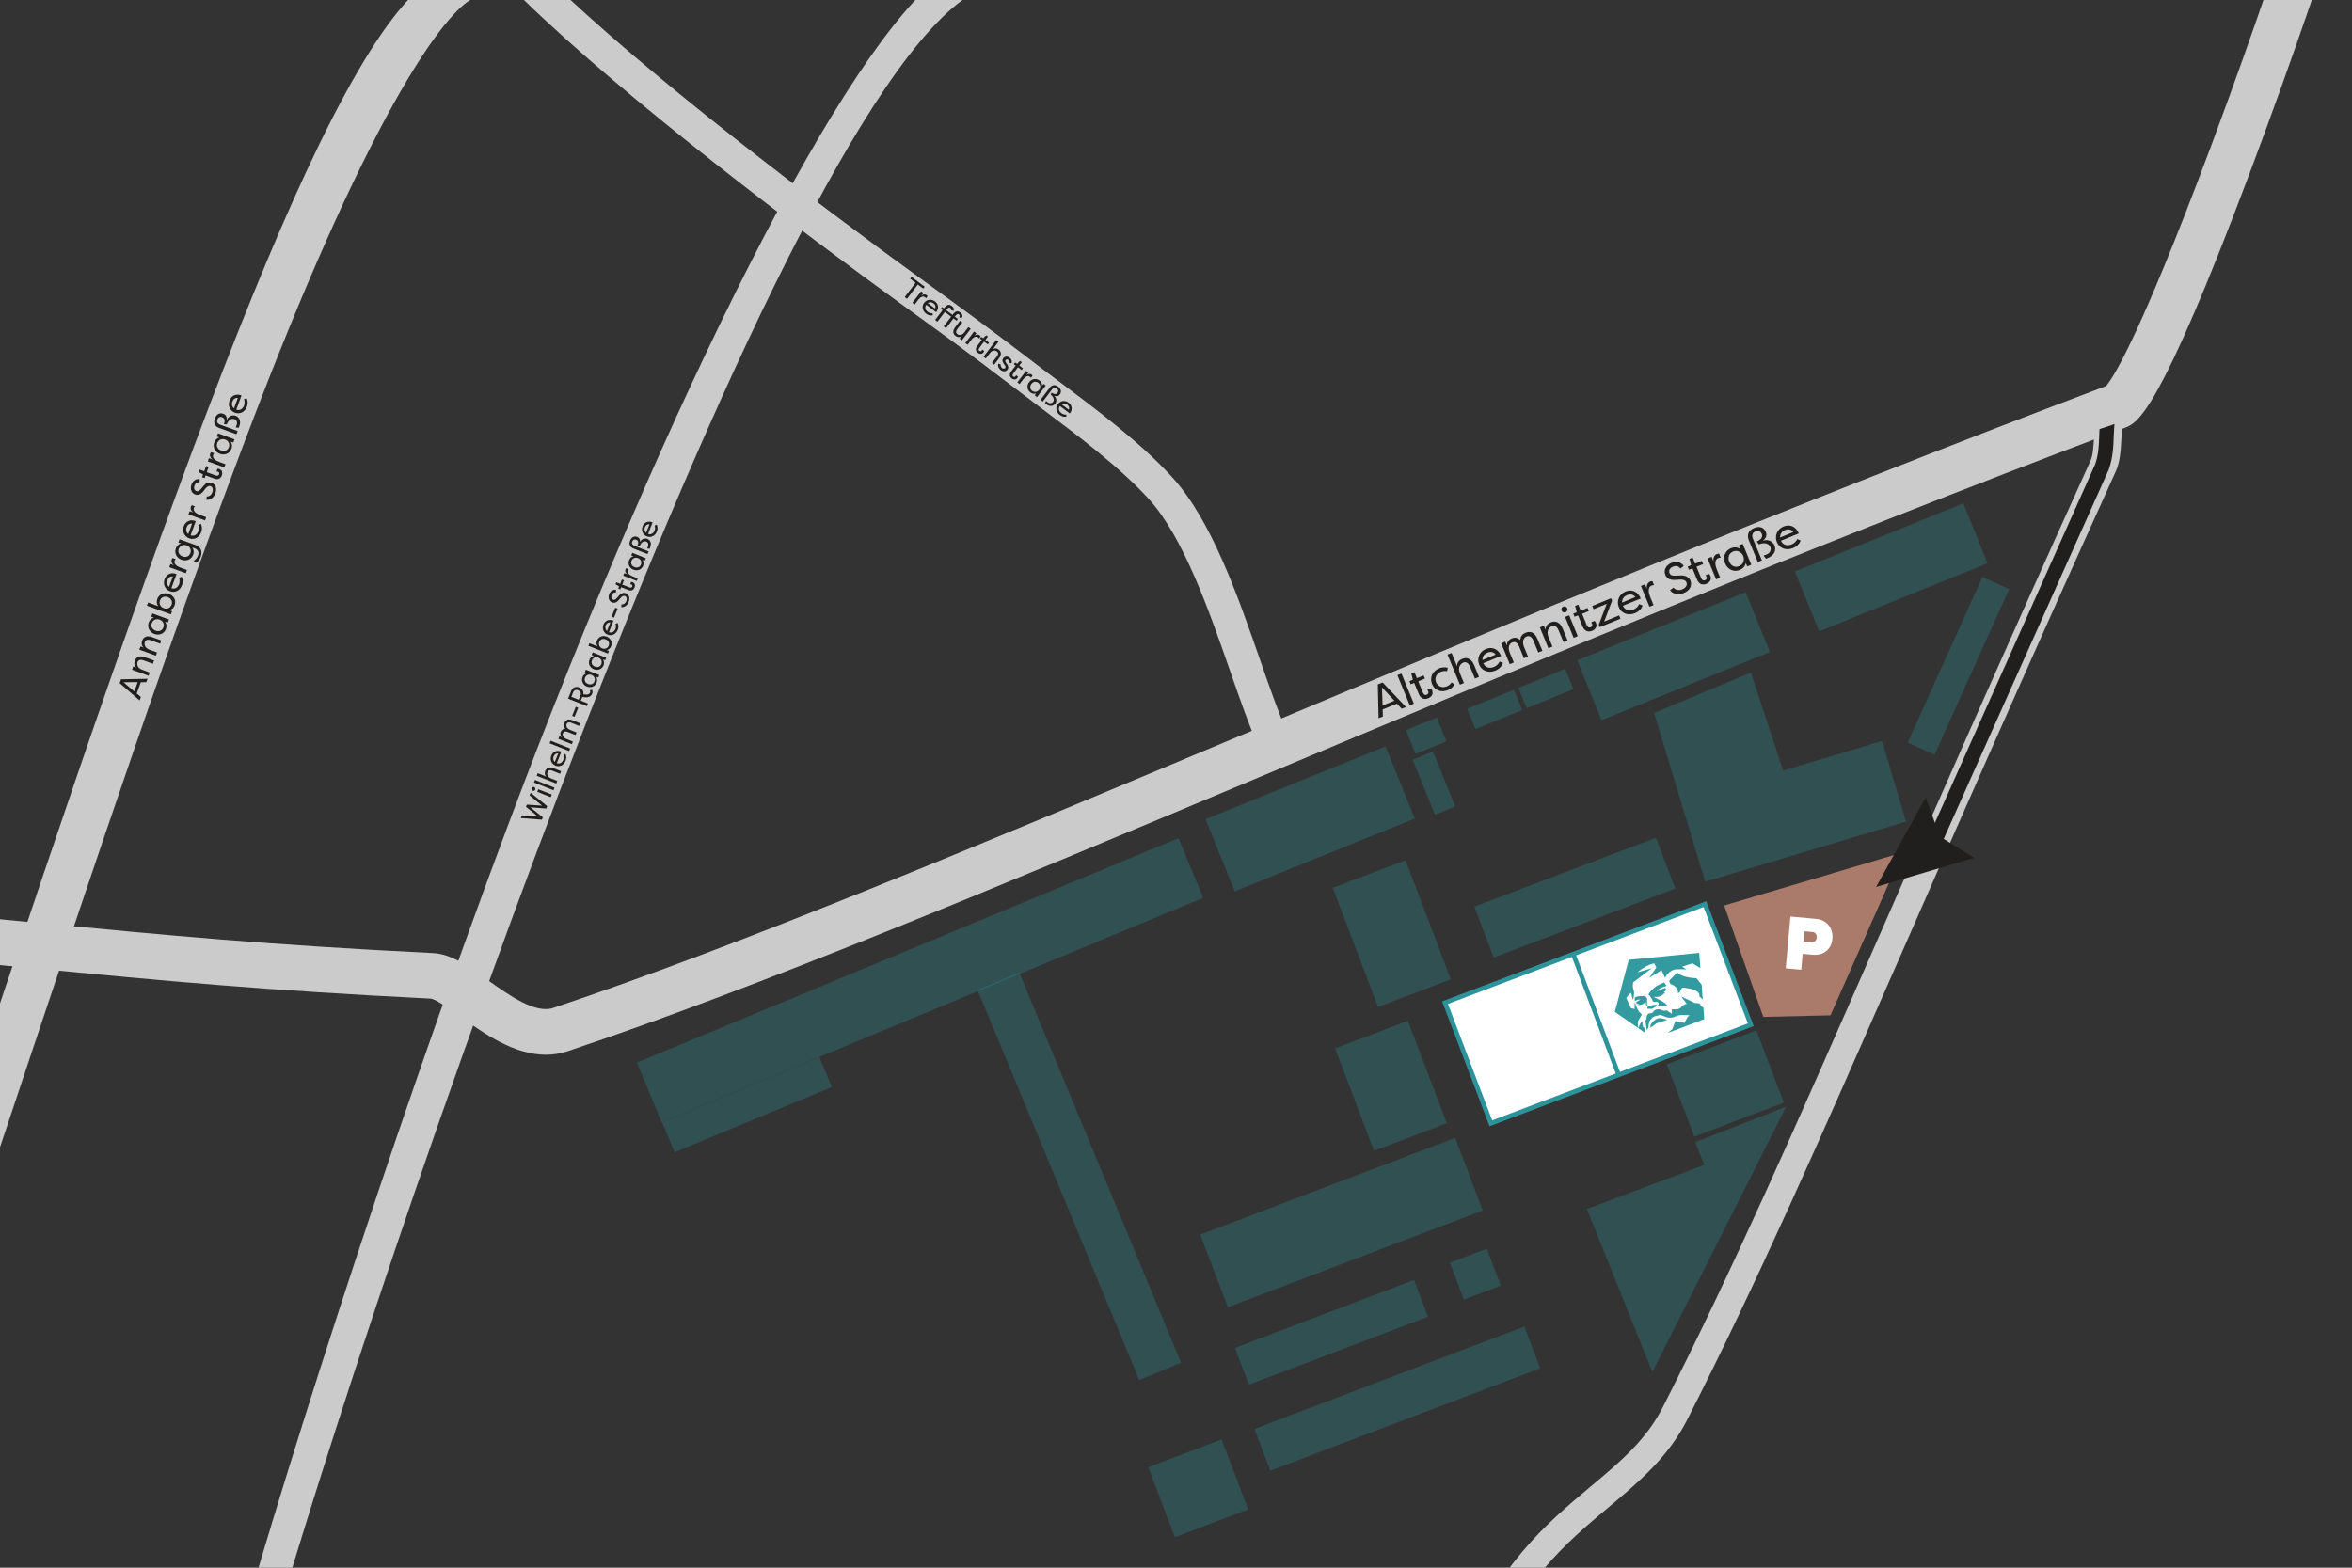 <?xml version="1.0" encoding="utf-8"?>
<svg xmlns="http://www.w3.org/2000/svg" xmlns:xlink="http://www.w3.org/1999/xlink" version="1.1" id="Ebene_1" x="0px" y="0px" viewBox="0 0 3000 2000" style="enable-background:new 0 0 3000 2000;" xml:space="preserve" width="65535" height="43690">
<rect x="0" y="0" width="3000" height="2000" fill="#333333" stroke="none"/>
<style type="text/css">
	.st0{clip-path:url(#SVGID_00000055684599757477188570000006255487352571106494_);fill:#CCCBCB;}
	.st1{clip-path:url(#SVGID_00000055684599757477188570000006255487352571106494_);}
	.st2{fill:#FFFFFF;}
	.st3{fill:#2D939A;}
	.st4{clip-path:url(#SVGID_00000055684599757477188570000006255487352571106494_);fill:#2D939A;fill-opacity:0.3;}
	.st5{clip-path:url(#SVGID_00000055684599757477188570000006255487352571106494_);fill:#AA7A6A;}
	.st6{clip-path:url(#SVGID_00000055684599757477188570000006255487352571106494_);fill:#FFFFFF;}
	.st7{clip-path:url(#SVGID_00000055684599757477188570000006255487352571106494_);fill:#2D939A;}
	.st8{fill:#201F1E;}
	.st9{fill:#339BA0;}
</style>
<g>
	<defs>
		<rect id="SVGID_1_" width="3000" height="2000"/>
	</defs>
	<clipPath id="SVGID_00000089541483774942904140000015729558265182980784_">
		<use xlink:href="#SVGID_1_" style="overflow:visible;"/>
	</clipPath>
	<path style="clip-path:url(#SVGID_00000089541483774942904140000015729558265182980784_);fill:#CCCBCB;" d="M-58.8,1639.3   l-55.2-18.6c23.6-70.2,48.1-143.6,73.2-218.6C220.8,617.8,416.7,56.1,554.2-29.1L599.7,0c-38.2,23.7-128.4,149.7-270.4,518.1   c-102.7,266.4-215.4,604.3-314.9,902.4C-10.7,1495.6-35.2,1569-58.8,1639.3z"/>
	<path style="clip-path:url(#SVGID_00000089541483774942904140000015729558265182980784_);fill:#CCCBCB;" d="M696.2,1345.6   c-40.7,0-78.8-27.1-108-48c-12.7-9-31.9-22.7-38.7-23.6c-213.7-10.6-337.1-22.4-507.8-38.8c-52.7-5-112.4-10.8-180-16.9l5.3-58   c67.7,6.2,127.5,11.9,180.2,17c170,16.3,292.8,28.1,505.3,38.6c22.9,1.1,44.5,16.5,69.5,34.4c27.1,19.3,60.8,43.3,83.6,35.6   c238.7-80,534.4-204,876.7-347.5c325.5-136.5,694.4-291.1,1104-445.9c6.8-7.6,39.6-53.7,133.6-305.3   c56.9-152.4,105-296.7,111.9-325.3l56.7,13.6c-8.7,36.2-63.8,198.6-119.2,345.9c-115.8,308-143,318.3-159.2,324.4   c-409.9,154.8-779.4,309.7-1105.3,446.3c-343.4,143.9-640,268.3-880.7,349C714.8,1344.2,705.4,1345.6,696.2,1345.6z M2685.2,493.6   L2685.2,493.6L2685.2,493.6z"/>
	<g style="clip-path:url(#SVGID_00000089541483774942904140000015729558265182980784_);">
		
			<rect x="1860.9" y="1210.8" transform="matrix(0.935 -0.355 0.355 0.935 -326.202 807.132)" class="st2" width="354.6" height="164.7"/>
		<path class="st3" d="M1899.9,1436.9l-60.5-159.4l2.7-1l334.3-126.8l60.5,159.4l-2.7,1L1899.9,1436.9z M1846.9,1280.8l56.4,148.5    l326.1-123.7l-56.4-148.5L1846.9,1280.8z"/>
	</g>
	
		<rect x="2296.6" y="683.3" transform="matrix(0.927 -0.375 0.375 0.927 -95.714 956.867)" style="clip-path:url(#SVGID_00000089541483774942904140000015729558265182980784_);fill:#2D939A;fill-opacity:0.3;" width="231.7" height="82.4"/>
	
		<rect x="2018.9" y="796.5" transform="matrix(0.927 -0.375 0.375 0.927 -158.378 861.078)" style="clip-path:url(#SVGID_00000089541483774942904140000015729558265182980784_);fill:#2D939A;fill-opacity:0.3;" width="231.7" height="82.4"/>
	
		<rect x="799.7" y="1208.5" transform="matrix(0.924 -0.383 0.383 0.924 -389.38 545.248)" style="clip-path:url(#SVGID_00000089541483774942904140000015729558265182980784_);fill:#2D939A;fill-opacity:0.3;" width="747.6" height="82.4"/>
	
		<rect x="844.3" y="1387.7" transform="matrix(0.924 -0.383 0.383 0.924 -467.071 472.804)" style="clip-path:url(#SVGID_00000089541483774942904140000015729558265182980784_);fill:#2D939A;fill-opacity:0.3;" width="217.1" height="41.5"/>
	
		<rect x="1108.4" y="1471.8" transform="matrix(0.383 0.924 -0.924 0.383 2235.628 -346.992)" style="clip-path:url(#SVGID_00000089541483774942904140000015729558265182980784_);fill:#2D939A;fill-opacity:0.3;" width="538.6" height="57.7"/>
	
		<rect x="1939.6" y="865" transform="matrix(0.927 -0.375 0.375 0.927 -185.704 803.033)" style="clip-path:url(#SVGID_00000089541483774942904140000015729558265182980784_);fill:#2D939A;fill-opacity:0.3;" width="64.5" height="28"/>
	
		<rect x="1874.3" y="891.6" transform="matrix(0.927 -0.375 0.375 0.927 -200.453 780.495)" style="clip-path:url(#SVGID_00000089541483774942904140000015729558265182980784_);fill:#2D939A;fill-opacity:0.3;" width="64.5" height="28"/>
	
		<rect x="1797.9" y="922.8" transform="matrix(0.927 -0.375 0.375 0.927 -219.434 750.161)" style="clip-path:url(#SVGID_00000089541483774942904140000015729558265182980784_);fill:#2D939A;fill-opacity:0.3;" width="42.4" height="32.9"/>
	
		<rect x="1790.6" y="985" transform="matrix(0.375 0.927 -0.927 0.375 2069.399 -1070.539)" style="clip-path:url(#SVGID_00000089541483774942904140000015729558265182980784_);fill:#2D939A;fill-opacity:0.3;" width="75.7" height="28"/>
	
		<rect x="1536.8" y="1510.5" transform="matrix(0.935 -0.355 0.355 0.935 -442.155 708.312)" style="clip-path:url(#SVGID_00000089541483774942904140000015729558265182980784_);fill:#2D939A;fill-opacity:0.3;" width="347.7" height="99.1"/>
	
		<rect x="1575.6" y="1675" transform="matrix(0.935 -0.355 0.355 0.935 -492.693 712.854)" style="clip-path:url(#SVGID_00000089541483774942904140000015729558265182980784_);fill:#2D939A;fill-opacity:0.3;" width="244.4" height="50.2"/>
	
		<rect x="1597.7" y="1756.2" transform="matrix(0.935 -0.355 0.355 0.935 -517.225 748.125)" style="clip-path:url(#SVGID_00000089541483774942904140000015729558265182980784_);fill:#2D939A;fill-opacity:0.3;" width="368.1" height="57"/>
	
		<polygon style="clip-path:url(#SVGID_00000089541483774942904140000015729558265182980784_);fill:#2D939A;fill-opacity:0.3;" points="   2107.6,1750.3 2024.1,1542.4 2173.7,1486.1 2162.3,1457.1 2278.3,1411.8  "/>
	
		<rect x="1477.8" y="1851.3" transform="matrix(0.935 -0.355 0.355 0.935 -574.31 665.489)" style="clip-path:url(#SVGID_00000089541483774942904140000015729558265182980784_);fill:#2D939A;fill-opacity:0.3;" width="100" height="95.5"/>
	<path style="clip-path:url(#SVGID_00000089541483774942904140000015729558265182980784_);fill:#CCCBCB;" d="M1894.1,2131.6   l-32.7-12.5c46-120.9,110.8-175.1,167.9-223c37.8-31.6,70.4-59,91.7-101c90-177.1,166.2-350.8,271.6-591.2   c70.5-160.7,158.2-360.7,273.9-616.2c3-6.6,3.6-16.6,4.3-27.2c0.7-12,1.5-24.3,5.8-36l32.8,12.1c-2.5,6.8-3.1,16.1-3.7,25.9   c-0.8,13.3-1.6,27-7.3,39.5c-115.6,255.2-203.3,455.1-273.7,615.8c-105.7,241-182,415.1-272.4,593c-24.6,48.4-61.4,79.3-100.4,112   C1997.9,1968,1936.9,2019.2,1894.1,2131.6z"/>
	<path style="clip-path:url(#SVGID_00000089541483774942904140000015729558265182980784_);fill:#CCCBCB;" d="M1604.7,951.5   c-11.5-25.9-23.1-59.3-35.4-94.6c-26.7-76.6-59.8-171.9-104.1-220.4c-37.2-40.7-89.4-80-139.9-117.9c-14-10.5-27.9-21-41.6-31.5   c-43.8-33.7-89.2-66.6-137.2-101.4C1028.4,300,800.5,128.6,668.5,0.2L697-29.1c129.8,126.3,350.7,292.7,473.3,381.6   c48.3,35,93.9,68.1,138.2,102.1c13.6,10.5,27.4,20.9,41.3,31.3c52,39.1,105.8,79.5,145.5,123.1c49.9,54.7,83.2,150.2,112.5,234.5   c12,34.5,23.4,67.1,34.2,91.5L1604.7,951.5z"/>
	<path style="clip-path:url(#SVGID_00000089541483774942904140000015729558265182980784_);fill:#CCCBCB;" d="M332.6,2138.2   l-39.4-10.7c53-194.8,198-656.7,354.3-1073.4C856,498.1,1078.3,58.2,1203.7-33l24,33C955.8,197.8,434.1,1765,332.6,2138.2z"/>
	
		<rect x="2139.2" y="1333.4" transform="matrix(0.935 -0.355 0.355 0.935 -347.414 870.467)" style="clip-path:url(#SVGID_00000089541483774942904140000015729558265182980784_);fill:#2D939A;fill-opacity:0.3;" width="122.1" height="98.7"/>
	
		<rect x="2381.6" y="831.5" transform="matrix(0.411 -0.912 0.912 0.411 696.108 2777.724)" style="clip-path:url(#SVGID_00000089541483774942904140000015729558265182980784_);fill:#2D939A;fill-opacity:0.3;" width="231.8" height="37.5"/>
	
		<rect x="1856.2" y="1600.8" transform="matrix(0.935 -0.355 0.355 0.935 -454.458 773.158)" style="clip-path:url(#SVGID_00000089541483774942904140000015729558265182980784_);fill:#2D939A;fill-opacity:0.3;" width="50.3" height="50.3"/>
	
		<polygon style="clip-path:url(#SVGID_00000089541483774942904140000015729558265182980784_);fill:#2D939A;fill-opacity:0.3;" points="   2431.2,1048.2 2175,1124.8 2109.8,909.6 2233.3,858 2274.4,983.1 2400.5,945.4  "/>
	<polygon style="clip-path:url(#SVGID_00000089541483774942904140000015729558265182980784_);fill:#AA7A6A;" points="2334.8,1295.3    2249.1,1297.3 2199.2,1155.2 2426.6,1087.6  "/>
	<path style="clip-path:url(#SVGID_00000089541483774942904140000015729558265182980784_);fill:#FFFFFF;" d="M2299.3,1216.9   l-1.8,20.2l-19.8-1.8l6-66l32.1,2.9c7.4,0.7,12.9,3.4,16.7,8.3c3.8,4.9,5.4,10.7,4.7,17.3c-0.6,6.5-3.2,11.7-7.7,15.5   c-4.5,3.8-10.5,5.4-17.9,4.7L2299.3,1216.9z M2300.7,1201.2l10.2,0.9c1.6,0.1,3.1-0.4,4.3-1.6c1.2-1.2,2-2.6,2.1-4.3   c0.2-1.8-0.3-3.4-1.3-4.8c-1-1.5-2.3-2.3-4-2.4l-10.2-0.9L2300.7,1201.2z"/>
	
		<rect x="2033.3" y="1211.7" transform="matrix(0.936 -0.352 0.352 0.936 -325.431 800.49)" style="clip-path:url(#SVGID_00000089541483774942904140000015729558265182980784_);fill:#2D939A;" width="5.8" height="165"/>
	
		<rect x="1724.1" y="1315.7" transform="matrix(0.935 -0.355 0.355 0.935 -376.168 719.363)" style="clip-path:url(#SVGID_00000089541483774942904140000015729558265182980784_);fill:#2D939A;fill-opacity:0.3;" width="99.3" height="139.8"/>
	
		<rect x="1725.2" y="1110.2" transform="matrix(0.935 -0.355 0.355 0.935 -307.221 707.117)" style="clip-path:url(#SVGID_00000089541483774942904140000015729558265182980784_);fill:#2D939A;fill-opacity:0.3;" width="99.3" height="162.5"/>
	
		<rect x="1621" y="920.8" transform="matrix(0.375 0.927 -0.927 0.375 2013.022 -895.76)" style="clip-path:url(#SVGID_00000089541483774942904140000015729558265182980784_);fill:#2D939A;fill-opacity:0.3;" width="99.3" height="247.7"/>
	
		<rect x="1973.5" y="1020.9" transform="matrix(0.355 0.935 -0.935 0.355 2366.098 -1138.889)" style="clip-path:url(#SVGID_00000089541483774942904140000015729558265182980784_);fill:#2D939A;fill-opacity:0.3;" width="69.4" height="247.7"/>
	<g style="clip-path:url(#SVGID_00000089541483774942904140000015729558265182980784_);">
		<path class="st8" d="M2692,542.8c-2,0.8-4,1.3-6.1,2c-1.9,0.6-3.9,1.2-5.8,1.9l-2.2,0.8l-0.1,2.3c-0.1,2.4-0.2,4.8-0.3,7.2    l3.5,0.1l0,0l-3.5-0.1c-0.4,11.3-0.8,23-5.1,35.3l-217.2,486l17,7.6l217.4-486.6l0.1-0.3c5.4-15.4,5.9-29.2,6.3-41.4    c0.1-3.7,0.3-7.6,0.6-11.2l0.4-5.5L2692,542.8z"/>
		<g>
			<polygon class="st8" points="2393,1131.5 2517.9,1094.4 2474.5,1067.3 2456.2,1017.6    "/>
		</g>
	</g>
	<g style="clip-path:url(#SVGID_00000089541483774942904140000015729558265182980784_);">
		<path class="st9" d="M2077.5,1224.5l-17.8,66.4l25.6,17.7l1.9,1.3l2,1.4c-0.3-3.7-0.1-6.6,0.2-8.8l4.7-7.9    c-0.4-1.1-2.1-2.8-3.7-4.2c-2.5-3.6-5.3-12.1-5.3-12.1l-0.1,9l-4.7-1.2l-5.9-12.6c0.3-1.5,3-4.4,6.1-7c0.5,2.7,1.4,6.8,2.5,8.9    c0,0,2.1-7,0.9-11.5l0,0l-0.4-1.3c-1.1-3.7-0.9-7-0.3-9.4l23.5-17.9l-17.9,5.1c6.5-5.8,14.1-9.9,21.2-11.4l2.6,5.3l-8.8,12.9    c-0.3,0.8,6.1-4.1,7-4.2l8.5-5.2c2.3,5,4.4,9.7,4.5,9.7c0,0,4.3-10.4,15.2-11l12,0.1l-5.4-3.4l13.2-4.2l10.1,6l-0.2-2.2l-0.2-2.2    l-1.1-15L2077.5,1224.5z"/>
		<path class="st9" d="M2139.4,1240.5l-10.3,10.7c-0.1,1.3,1.6,4.2,1.6,4.2c10.9,3.6,9.6,11.4,9.6,11.4l1.7-0.5l3.3-5.8    c2.9-1.4,14.2,1.8,14.2,1.8c10.4,3.7,8,9.1,8,9.1c1.6,0.7,3.2,2.5,4.4,4.2l-1.4-19.4l-6.7-8.2    C2143.7,1247.1,2139.4,1240.5,2139.4,1240.5z"/>
		<path class="st9" d="M2097,1310.7l-1.3-0.1l-1.1-8.2c-1,0.8-3.9,6.4-5.3,9l8.3,5.8l0.9-2.5L2097,1310.7z"/>
		<path class="st9" d="M2167.8,1280.2l-6.7-0.9c-3.8-2.1-16.6-7.9-16.6-7.9l7.1,9.4c-3.9,0-6.9,3.8-6.9,3.8l-1.1,1.2    c-0.8,0.4-2.1,1.1-3.6,1.8l-7.6,0.1l0.1,5.7c-2-1.5-6.1-4.2-6.1-4.2c-2.6,0-4.6,0.3-4.6,0.3c-8-4.3-11.9-0.1-11.9-0.1l-2.7,3    l-4.1,0.5c-3.5,1.7-3.1,7.7-3.1,7.7l-1.3,0.7l1.2,9.1l0.6,3.9l2.1-3.5l0.2-2.2c0.3-4.8,1.8-6.8,1.8-6.8c3.9-5.6,6.8-5.4,6.8-5.4    l6.4-1.7l8.2,3.1c3.6,1.1,7.6,0.2,7.6,0.2l7.6-2.7c4.8-0.7,11.1-0.3,13.8-0.1l-2.5,2.4c-1.5,2.8-4,7.4-4,7.4l-11.5-2.4l-3.8,10.1    l-5.7,5l46.2-17.5l0.1,0l-0.7-9.6l-0.4-5.6c-1.2-0.4-2.1-0.6-2.1-0.6L2167.8,1280.2z"/>
		<path class="st9" d="M2126.8,1300.9l-6.7-1.6c-2.3-0.9-6.4,0.1-6.4,0.1c-3.5,1.9-6.7,5.3-6.7,5.3c-2.4,3.3-2,5.6-2,5.6l0.3,0.8    c1.2-1,7.7-5.6,7.7-5.6C2115.9,1304.7,2126.8,1300.9,2126.8,1300.9z"/>
		<path class="st9" d="M2125.8,1257.8l-3.2-4.5c0,0-8.9,4-9.7,4.7c0,0-7,4.4-10.4,10.7c0,0,1.8,0.7,2.6,3.3c0,0,1.9,1.3,3.1,5.2    c0,0,1.3,2,4.2,0.6c0,0,4.9,0.9,2.9,3.9l-0.8,1.9c0,0,9.8,0.3,12-0.3c0,0-0.3-2.2-5.8-5.6l-11.5-5.9l5.1-0.1c0,0,5.3,0,9.7-5.8    l-2.3-0.1l4.6-2.8l-2.6-2.6l-10.8,4.1C2112.9,1264.6,2115.8,1260.4,2125.8,1257.8z"/>
		<path class="st9" d="M2101.1,1274.3l-1-1.5c-0.4-0.6-1.5-1.9-1.5-1.9l-5.9-0.2c0,0-5.1,0.1-7.7,2.1l0.3,5c2.2-3.2,6.9-2.5,6.9-2.5    l-5.2,3.1l0.5,2.4l3.1-0.4l-1.5,1.8c6.4,0.2,9-3.1,9.8-4.3c0.4,2.6,1.1,5.4,1.1,5.4l0,0.1l0.9-0.5    C2100.5,1279.5,2101.1,1274.3,2101.1,1274.3z"/>
		<path class="st9" d="M2105.9,1282.9c0,0-3.1,0.7-4.7,2c-0.1,0.2-0.1,0.7-0.1,1c0,0,0,0,0,0.1l0.8,1.2c0,0,2.8-0.7,5.3,0    c0,0,3.4-2.6,5.2-3.1c0.4-0.6,0.8-1.1,1-1.9l-0.9-0.2C2112.5,1281.9,2109.5,1281.6,2105.9,1282.9z"/>
	</g>
</g>
<g>
	<path class="st8" d="M1763.6,905.1l0.3,8.9l-5.5,2.3l-1-43.1l6.2-2.5l29.7,31.3l-5.4,2.2l-6.1-6.5L1763.6,905.1z M1778.5,893.9   l-15.8-17l0.8,23.2L1778.5,893.9z"/>
	<path class="st8" d="M1803.4,897.7l-5.2,2.1l-15.8-38.4l5.2-2.1L1803.4,897.7z"/>
	<path class="st8" d="M1814.9,883.6c1.2,2.9,3.1,3.5,4.9,2.8c1.6-0.7,2.8-2.3,2-4.3c-0.2-0.4-0.6-1.4-1.3-2c1.5-0.6,3-1.2,4.5-1.9   c0.9,0.9,1.7,2.7,1.7,2.7c1.6,3.8,0.1,7.9-5.1,10c-4.2,1.7-9.2,1.2-12-5.6l-5.8-14.1l-4.4,1.8l-1.7-4l4.4-1.8l-2-8.1l4-1.6l3.2,7.7   l8.5-3.5l1.7,4l-8.5,3.5L1814.9,883.6z"/>
	<path class="st8" d="M1835.8,852.6c2.4-1,6.2-1.9,10.9-0.7l-1,4.5c-3.7-1-7.1,0.4-7.8,0.6c-5.7,2.4-8.4,7.9-6.2,13.4   c2.3,5.5,8.1,7.6,13.8,5.2c0.7-0.3,4-1.7,6-5l3.9,2.5c-2.5,4.1-5.8,6.2-8.2,7.2c-9.4,3.9-17.4,0.1-20.5-7.4   C1823.5,865.1,1826.1,856.6,1835.8,852.6z"/>
	<path class="st8" d="M1875.1,850.7c-2.3-5.6-5.7-6.5-8.6-5.4c-2.8,1.1-7.8,5.4-4.3,13.8l5.1,12.3l-5.2,2.1l-15.8-38.4l5.2-2.1   l7.1,17.2c-0.4-4.2,2.1-7.8,6.5-9.6c5.7-2.4,11.7-0.6,15.2,8l6.2,15l-5.2,2.1L1875.1,850.7z"/>
	<path class="st8" d="M1917,845.8c-1.8,5.2-5.7,8.1-9.6,9.7c-9.3,3.8-17.6,0-20.7-7.6c-3.2-7.8,0.3-16.5,8.5-19.9   c7-2.9,15.4-1.1,19.5,8.8l-22.7,9.3c2,5.2,7.6,7.2,13.5,4.8c3.2-1.3,5.6-3.6,7.3-6.9L1917,845.8z M1890.9,842.1l16.9-7   c-3.4-4.2-7.6-3.7-10.5-2.5C1894.1,833.9,1890.7,836.7,1890.9,842.1z"/>
	<path class="st8" d="M1937.7,824.9c-2.3-5.6-5.7-6.5-8.6-5.4c-2.8,1.1-6.8,5-3.3,13.4l5.1,12.3l-5.2,2.1l-10.9-26.6l5.2-2.1   l2.2,5.3c-0.5-4.3,2.1-7.8,6.1-9.4c2.6-1.1,6.7-1.8,10.8,2.1c0.3-5.5,3.5-8,6.7-9.3c6.3-2.6,11.8-0.6,15.3,8l6.2,15l-5.2,2.1   l-6.2-15c-2.3-5.6-5.7-6.5-8.6-5.4c-2.5,1-6.6,4.5-3.6,12.8l5.3,12.9l-5.2,2.1L1937.7,824.9z"/>
	<path class="st8" d="M1988,804.2c-2.3-5.6-5.7-6.5-8.6-5.4c-2.8,1.1-7.8,5.4-4.3,13.8l5.1,12.3l-5.2,2.1l-10.9-26.6l5.2-2.1   l2.2,5.3c-0.4-4.2,2.1-7.8,6.5-9.6c5.7-2.4,11.7-0.6,15.2,8l6.2,15l-5.2,2.1L1988,804.2z"/>
	<path class="st8" d="M1993.9,773.9c2-0.8,4.3,0.1,5.1,2.1s-0.1,4.2-2.1,5.1c-2,0.8-4.2-0.1-5-2.1S1991.9,774.8,1993.9,773.9z    M2001.5,785l-5.2,2.1l10.9,26.6l5.2-2.1L2001.5,785z"/>
	<path class="st8" d="M2023.9,797.5c1.2,2.9,3.1,3.5,4.9,2.8c1.6-0.7,2.8-2.3,2-4.3c-0.2-0.4-0.6-1.4-1.3-2c1.5-0.6,3-1.2,4.5-1.9   c0.9,0.9,1.7,2.7,1.7,2.7c1.6,3.8,0.1,7.9-5.1,10c-4.2,1.7-9.2,1.2-12-5.6l-5.8-14.1l-4.4,1.8l-1.7-4l4.4-1.8l-2-8.1l4-1.6l3.2,7.7   l8.5-3.5l1.7,4l-8.5,3.5L2023.9,797.5z"/>
	<path class="st8" d="M2040.6,800.1l-1.3-3.2l10.1-26.6l-16.8,6.9l-1.7-4.1l24-9.9l1.3,3.2l-10.1,26.6l19.1-7.9l1.7,4.2   L2040.6,800.1z"/>
	<path class="st8" d="M2095.1,772.5c-1.8,5.2-5.7,8.1-9.6,9.7c-9.3,3.8-17.6,0-20.7-7.6c-3.2-7.8,0.3-16.5,8.5-19.9   c7-2.9,15.4-1.1,19.5,8.8l-22.7,9.3c2,5.2,7.6,7.2,13.5,4.8c3.2-1.3,5.6-3.6,7.3-6.9L2095.1,772.5z M2069,768.7l16.9-7   c-3.4-4.2-7.6-3.7-10.5-2.5C2072.2,760.5,2068.8,763.4,2069,768.7z"/>
	<path class="st8" d="M2100.6,751.3c-0.8-4.6,1.1-8.2,4.4-9.5c1-0.4,1.8-0.4,2.7-0.4l2.1,5.1c-1-0.1-2.1,0.1-3.1,0.5   c-1.8,0.7-6.4,3.6-1.7,15l4.1,10l-5.2,2.1l-10.9-26.6l5.2-2.1L2100.6,751.3z"/>
	<path class="st8" d="M2134.6,749.6c1.9,2.8,6.4,4.2,11,2.3c4.9-2,6.9-5.7,5.5-8.9c-1.2-2.9-4.4-3.7-7.9-3.6l-6.4,0.4   c-8.3,0.6-11.4-3.2-12.7-6.4c-2.6-6.4,1.4-12.6,7.7-15.2c6.6-2.7,12.6-0.9,15.8,3.8l-4.2,3.4c-2.4-3.3-5.8-4-9.6-2.4   c-3.6,1.5-5.8,4.7-4.4,8.1c0.7,1.6,2,3.5,7,3.3l6.5-0.2c6.9-0.6,11.5,2.3,13.2,6.3c2.7,6.6-0.8,12.9-8.5,16.1   c-7.4,3.1-14.1,1-17.5-3.7L2134.6,749.6z"/>
	<path class="st8" d="M2169.8,737.5c1.2,2.9,3.1,3.5,4.9,2.8c1.6-0.7,2.8-2.3,2-4.3c-0.2-0.4-0.6-1.4-1.3-2c1.5-0.6,3-1.2,4.5-1.9   c0.9,0.9,1.7,2.7,1.7,2.7c1.6,3.8,0.1,7.9-5.1,10c-4.2,1.7-9.2,1.2-12-5.6l-5.8-14.1l-4.4,1.8l-1.7-4l4.4-1.8l-2-8.1l4-1.6l3.2,7.7   l8.5-3.5l1.7,4l-8.5,3.5L2169.8,737.5z"/>
	<path class="st8" d="M2185.6,716.3c-0.8-4.6,1.1-8.2,4.4-9.5c1-0.4,1.8-0.4,2.7-0.4l2.1,5.1c-1-0.1-2.1,0.1-3.1,0.5   c-1.8,0.7-6.4,3.6-1.7,15l4.1,10l-5.2,2.1l-10.9-26.6l5.2-2.1L2185.6,716.3z"/>
	<path class="st8" d="M2207.9,699.4c3.6-1.5,7.6-1.7,11.6,0.9l-1.8-4.3l5.2-2.1l10.9,26.6l-5.2,2.1l-1.8-4.3   c-1.1,4.7-4.1,7.3-7.6,8.8c-8,3.3-15.8-0.8-18.9-8.4C2197.3,711.1,2200,702.7,2207.9,699.4z M2210.5,703.7   c-5.5,2.3-6.9,7.8-4.8,12.9c2.1,5.1,7,8,12.5,5.7c5.4-2.2,7.4-7.7,5.3-13C2221.1,703.9,2215.8,701.5,2210.5,703.7z"/>
	<path class="st8" d="M2235.9,687.3l11.4,27.6l-5.2,2.1l-11.4-27.6c-3-7.2-0.4-12.8,6.5-15.7c7.1-2.9,12.7-1,15.1,5   c1.6,3.9,0.7,7.7-3.7,11c6.2-1.9,12.4,0.3,14.8,6.3c2.5,6-0.5,12.5-7.9,15.6l-3,1.2l-3-3.9l4.3-1.8c4-1.6,5.7-5.7,4.3-9.2   c-2-4.8-7.8-6.2-14.6-3.4l-2.8-3.7c6.5-2.7,7.8-6.4,6.5-9.6c-1.5-3.7-4.5-4.8-8.1-3.3C2235.1,679.6,2234.1,682.9,2235.9,687.3z"/>
	<path class="st8" d="M2296.7,689.5c-1.8,5.2-5.7,8.1-9.6,9.7c-9.3,3.8-17.6,0-20.7-7.6c-3.2-7.8,0.3-16.5,8.5-19.9   c7-2.9,15.4-1.1,19.5,8.8l-22.7,9.3c2,5.2,7.6,7.2,13.5,4.8c3.2-1.3,5.6-3.6,7.3-6.9L2296.7,689.5z M2270.6,685.7l16.9-7   c-3.4-4.2-7.6-3.7-10.5-2.5C2273.8,677.5,2270.4,680.4,2270.6,685.7z"/>
</g>
<g>
	<path class="st8" d="M1179.4,365.8l-1.8,2.4l-6.9-5.2l-13.8,18.2l-2.9-2.2l13.8-18.2l-6.9-5.2l1.8-2.4L1179.4,365.8z"/>
	<path class="st8" d="M1175.3,377.2c2.3-2,4.9-2,6.7-0.7c0.5,0.4,0.8,0.9,1.1,1.4l-2.1,2.8c-0.3-0.6-0.7-1.2-1.3-1.6   c-1-0.7-4.1-2.4-8.9,3.9l-4.2,5.6l-2.9-2.2l11.2-14.7l2.9,2.2L1175.3,377.2z"/>
	<path class="st8" d="M1189.8,402.3c-3.5,0.7-6.4-0.5-8.5-2.1c-5.1-3.9-5.7-9.8-2.5-13.9c3.3-4.3,9.2-5.2,13.8-1.7   c3.9,2.9,5.6,8.2,1.5,13.7l-12.6-9.5c-2.3,2.8-1.5,6.6,1.8,9.1c1.8,1.3,3.8,2,6.2,1.8L1189.8,402.3z M1183.4,386.6l9.4,7.1   c1.2-3.3-0.4-5.4-2.1-6.7C1188.9,385.7,1186.3,384.7,1183.4,386.6z"/>
	<path class="st8" d="M1212.9,395.5c0.6-1.1,0-2-0.8-2.7c-1-0.7-2.5-0.8-4.1,1.4l-1.1,1.5l8,6.1l0.8-1.1c3.6-4.8,6.9-3.8,9.3-2   c2.9,2.2,3.2,5,1.6,7c0,0-0.3,0.4-0.8,0.7l-2.4-1.9c0.2-0.2,0.3-0.2,0.4-0.5c0.9-1.2,0.2-2.2-0.7-2.9c-1-0.7-2.5-0.8-4.1,1.4   l-1.1,1.5l3.9,2.9l-1.7,2.2l-3.9-2.9l-9.5,12.5l-3-2.2l9.5-12.5l-8-6.1l-9.5,12.5l-2.9-2.2l9.5-12.5l-2.3-1.8l1.7-2.2l2.3,1.8   l0.8-1.1c3.6-4.8,6.9-3.8,9.3-2c2.5,1.9,3.1,4.3,2,6.3L1212.9,395.5z"/>
	<path class="st8" d="M1221.1,419.7c-2.4,3.1-1.7,5.3-0.2,6.5c1.5,1.2,5.5,2.6,9.1-2.1l5.2-6.8l2.9,2.2l-11.2,14.7l-2.9-2.2l2.2-3   c-2.2,1.6-5,1.4-7.4-0.5c-3.2-2.4-4.1-6.3-0.5-11l6.3-8.3l2.9,2.2L1221.1,419.7z"/>
	<path class="st8" d="M1242.9,428.4c2.3-2,4.9-2,6.7-0.7c0.5,0.4,0.8,0.9,1.1,1.4l-2.1,2.8c-0.3-0.6-0.7-1.2-1.3-1.6   c-1-0.7-4.1-2.4-8.9,3.9l-4.2,5.6l-2.9-2.2l11.2-14.7l2.9,2.2L1242.9,428.4z"/>
	<path class="st8" d="M1249.1,444c-1.2,1.6-0.9,2.9,0,3.6c0.9,0.7,2.2,0.8,3-0.3c0.2-0.2,0.6-0.8,0.7-1.4c0.9,0.6,1.7,1.3,2.5,1.9   c-0.2,0.8-0.9,1.8-0.9,1.8c-1.6,2.1-4.3,2.6-7.2,0.4c-2.3-1.8-3.7-4.7-0.8-8.5l5.9-7.8l-2.4-1.8l1.7-2.2l2.4,1.8l3.9-3.8l2.2,1.7   l-3.2,4.2l4.7,3.6l-1.7,2.2l-4.7-3.6L1249.1,444z"/>
	<path class="st8" d="M1271.5,454.9c2.4-3.1,1.8-5.3,0.2-6.5c-1.5-1.2-5.5-2.6-9.1,2.1l-5.2,6.8l-2.9-2.2l16.2-21.3l2.9,2.2   l-7.2,9.5c2.2-1.6,5-1.4,7.4,0.5c3.2,2.4,4.1,6.3,0.5,11l-6.3,8.3l-2.9-2.2L1271.5,454.9z"/>
	<path class="st8" d="M1287.3,462.6c0.5-1.7-0.2-2.7-1.1-3.4c-1.3-1-2.8-0.8-3.6,0.2c-0.7,1-0.2,2.1,0.4,3.1l1.6,2.3   c2.2,3,1.6,5.3,0.4,6.8c-2.1,2.8-5.8,2.6-8.7,0.4c-2.6-2-4-5.1-2.8-8.2l3,1.3c-0.5,1.4,0.1,3.3,1.6,4.4c1.5,1.1,3.2,1.1,4.1-0.1   c0.8-1,0.3-2.1-0.5-3.3l-1.5-2.2c-1.8-2.5-2.1-4.7-0.6-6.8c1.9-2.5,5.3-2.9,8.2-0.7c2.1,1.6,3.5,4,2.3,7.2L1287.3,462.6z"/>
	<path class="st8" d="M1292.3,476.7c-1.2,1.6-0.9,2.9,0,3.6c0.9,0.7,2.2,0.8,3-0.3c0.2-0.2,0.6-0.8,0.7-1.4c0.9,0.6,1.7,1.3,2.5,1.9   c-0.2,0.8-0.9,1.8-0.9,1.8c-1.6,2.1-4.3,2.6-7.2,0.4c-2.3-1.8-3.7-4.7-0.8-8.5l5.9-7.8l-2.4-1.8l1.7-2.2l2.4,1.8l3.9-3.8l2.2,1.7   l-3.2,4.2l4.7,3.6l-1.7,2.2l-4.7-3.6L1292.3,476.7z"/>
	<path class="st8" d="M1309.2,478.6c2.3-2,4.9-2,6.7-0.7c0.5,0.4,0.8,0.9,1.1,1.4l-2.1,2.8c-0.3-0.6-0.7-1.2-1.3-1.6   c-1-0.7-4.1-2.4-8.9,3.9l-4.2,5.6l-2.9-2.2l11.2-14.7l2.9,2.2L1309.2,478.6z"/>
	<path class="st8" d="M1325.9,485.4c2,1.5,3.4,3.7,3.3,6.7l1.8-2.4l2.9,2.2l-11.2,14.7l-2.9-2.2l1.8-2.4c-2.9,0.9-5.4,0.1-7.4-1.4   c-4.4-3.4-4.7-9-1.5-13.2C1315.9,483.4,1321.4,482.1,1325.9,485.4z M1324.3,488.3c-3.1-2.3-6.6-1.3-8.7,1.5   c-2.1,2.8-2.2,6.5,0.9,8.8c3,2.3,6.7,1.6,9-1.3C1327.7,494.2,1327.3,490.5,1324.3,488.3z"/>
	<path class="st8" d="M1341.7,497l-11.6,15.3l-2.9-2.2l11.6-15.3c3-4,7-4.4,10.8-1.5c3.9,3,4.7,6.7,2.2,10c-1.6,2.2-4.1,2.9-7.3,1.5   c3.1,2.8,3.9,7,1.4,10.3c-2.5,3.3-7.1,3.8-11.2,0.7l-1.7-1.3l1.2-2.9l2.4,1.8c2.2,1.7,5,1.3,6.5-0.6c2-2.7,0.9-6.4-2.9-9.2l1.1-2.8   c3.6,2.7,6.1,2.2,7.5,0.4c1.5-2,1.2-4.1-0.8-5.6C1345.7,494.1,1343.5,494.6,1341.7,497z"/>
	<path class="st8" d="M1360.3,531.5c-3.5,0.7-6.4-0.5-8.5-2.1c-5.1-3.9-5.7-9.8-2.5-13.9c3.3-4.3,9.2-5.2,13.8-1.7   c3.9,2.9,5.6,8.2,1.5,13.7l-12.6-9.5c-2.3,2.8-1.5,6.6,1.8,9.1c1.8,1.3,3.8,2,6.2,1.8L1360.3,531.5z M1353.9,515.7l9.4,7.1   c1.2-3.3-0.4-5.4-2.1-6.7C1359.5,514.9,1356.8,513.9,1353.9,515.7z"/>
</g>
<g>
	<path class="st8" d="M691.5,1027.8l-16-13l1.4-3.4l21.1,17.1l-1.2,3l-20.3-1.6l15.9,12.8l-1.2,3l-27-2.1l1.4-3.4l20.6,1.5   l-15.3-12.4l1.1-2.8L691.5,1027.8z"/>
	<path class="st8" d="M678,1005.5c0.5-1.3,2-1.9,3.3-1.4s1.9,1.9,1.4,3.3c-0.5,1.3-1.9,1.9-3.2,1.4   C678.2,1008.2,677.5,1006.8,678,1005.5z M686.6,1006.9l-1.3,3.3l17.2,6.8l1.3-3.3L686.6,1006.9z"/>
	<path class="st8" d="M707.3,1004.9l-1.3,3.3l-24.9-9.9l1.3-3.3L707.3,1004.9z"/>
	<path class="st8" d="M704.7,983.3c-3.6-1.5-5.6-0.3-6.3,1.6c-0.7,1.8-1,6,4.4,8.2l8,3.2l-1.3,3.3l-24.9-9.9l1.3-3.3l11.1,4.4   c-2.2-1.7-2.6-4.5-1.5-7.3c1.5-3.7,5-5.7,10.5-3.5l9.7,3.9l-1.3,3.3L704.7,983.3z"/>
	<path class="st8" d="M721.2,961.8c1.6,3.2,1.2,6.3,0.2,8.8c-2.4,6-7.9,8.1-12.8,6.2c-5-2-7.5-7.5-5.4-12.8   c1.8-4.5,6.4-7.6,12.8-5.1l-5.8,14.7c3.3,1.4,6.7-0.3,8.3-4.1c0.8-2.1,0.9-4.2,0.1-6.5L721.2,961.8z M707.7,972.1l4.4-10.9   c-3.5-0.3-5.1,1.9-5.9,3.8C705.4,967,705.2,969.8,707.7,972.1z"/>
	<path class="st8" d="M727.2,954.9l-1.3,3.3l-24.9-9.9l1.3-3.3L727.2,954.9z"/>
	<path class="st8" d="M724.3,933.9c-3.6-1.5-5.6-0.3-6.3,1.5c-0.7,1.8-0.7,5.4,4.7,7.5l8,3.2l-1.3,3.3l-17.2-6.8l1.3-3.3l3.4,1.4   c-2.2-1.7-2.6-4.5-1.6-7c0.7-1.6,2.2-3.9,5.8-4c-2.4-2.6-2.1-5.2-1.3-7.3c1.6-4.1,5-5.7,10.5-3.5l9.7,3.9l-1.3,3.3l-9.7-3.9   c-3.6-1.5-5.6-0.3-6.3,1.5c-0.6,1.6-0.9,5.1,4.3,7.4l8.4,3.3l-1.3,3.3L724.3,933.9z"/>
	<path class="st8" d="M729.8,913.2l4.6-11.5l3.1,1.2l-4.6,11.5L729.8,913.2z"/>
	<path class="st8" d="M748.7,900.9l-24.1-9.6l4-10c1.8-4.6,6.4-5.9,10.4-4.2c3.6,1.4,5.7,4.7,5,8.6c2.7,0.8,7.5,0.8,8.5-1.9   c0.5-1.2,0.4-2.4,0-3.3l2.8-0.3c0.7,1.6,0.6,3.4,0,4.9c-2.2,5.6-9.5,4.8-12.5,3.9l-2,4.9l9.1,3.6L748.7,900.9z M740.5,886.9   c1.1-2.8-0.2-5.2-2.9-6.3c-2.8-1.1-5.4-0.2-6.5,2.5l-2.3,5.9l9.4,3.7L740.5,886.9z"/>
	<path class="st8" d="M743.1,863.8c0.9-2.3,2.6-4.3,5.6-5l-2.8-1.1l1.3-3.3l17.2,6.8l-1.3,3.3l-2.8-1.1c1.7,2.6,1.6,5.2,0.7,7.5   c-2.1,5.2-7.4,6.9-12.4,5C743.8,873.9,741,869,743.1,863.8z M746.2,864.6c-1.4,3.6,0.5,6.7,3.8,8c3.3,1.3,6.8,0.4,8.2-3.2   c1.4-3.5-0.2-6.9-3.7-8.3C751.1,859.7,747.6,861.1,746.2,864.6z"/>
	<path class="st8" d="M751.9,841.7c0.9-2.3,2.6-4.3,5.6-5l-2.8-1.1l1.3-3.3l17.2,6.8l-1.3,3.3l-2.8-1.1c1.7,2.6,1.6,5.2,0.7,7.5   c-2.1,5.2-7.4,6.9-12.4,5C752.6,851.8,749.8,846.8,751.9,841.7z M755,842.5c-1.4,3.6,0.5,6.7,3.8,8c3.3,1.3,6.8,0.4,8.2-3.2   c1.4-3.5-0.2-6.9-3.7-8.3C759.9,837.6,756.4,839,755,842.5z"/>
	<path class="st8" d="M779.5,824.4c-0.9,2.3-2.6,4.3-5.6,5l2.8,1.1l-1.3,3.3l-24.9-9.9l1.3-3.3l10.4,4.1c-1.7-2.6-1.6-5.2-0.7-7.5   c2.1-5.2,7.4-6.9,12.4-5C778.9,814.3,781.6,819.3,779.5,824.4z M776.4,823.7c1.4-3.6-0.5-6.7-3.8-8c-3.3-1.3-6.8-0.4-8.2,3.2   c-1.4,3.5,0.2,6.9,3.7,8.3C771.6,828.5,775,827.1,776.4,823.7z"/>
	<path class="st8" d="M787.7,794.7c1.6,3.2,1.2,6.3,0.2,8.8c-2.4,6-7.9,8.1-12.8,6.2c-5-2-7.5-7.5-5.4-12.8   c1.8-4.5,6.4-7.6,12.8-5.1l-5.8,14.7c3.3,1.4,6.7-0.3,8.3-4.1c0.8-2.1,0.9-4.2,0.1-6.5L787.7,794.7z M774.2,805l4.3-10.9   c-3.5-0.3-5.1,1.9-5.9,3.8C771.9,799.9,771.7,802.7,774.2,805z"/>
	<path class="st8" d="M780.1,786.8l4.6-11.5l3.1,1.2l-4.6,11.5L780.1,786.8z"/>
	<path class="st8" d="M792.8,771.1c2.2,0.4,4.8-1.1,6-4.1c1.3-3.2,0.4-5.7-1.7-6.6c-1.9-0.8-3.7,0.4-5.2,2l-2.7,3.1   c-3.4,4.1-6.5,3.8-8.6,3c-4.1-1.6-5.2-6.3-3.6-10.4c1.7-4.3,5.2-6.2,8.8-5.6l-0.3,3.5c-2.6-0.4-4.5,0.9-5.4,3.4   c-0.9,2.3-0.4,4.8,1.8,5.6c1,0.4,2.5,0.6,4.7-1.8l2.8-3.1c2.8-3.5,6.2-4.3,8.8-3.3c4.3,1.7,5.6,6.1,3.6,11.2   c-1.9,4.8-5.9,7-9.5,6.5L792.8,771.1z"/>
	<path class="st8" d="M802.9,749.4c1.9,0.8,3,0.1,3.5-1c0.4-1.1,0.2-2.3-1.1-2.8c-0.2-0.1-0.9-0.3-1.5-0.3c0.4-1,0.8-1.9,1.2-2.9   c0.8,0,2,0.4,2,0.4c2.4,1,3.7,3.5,2.3,6.8c-1.1,2.7-3.5,4.8-7.9,3.1l-9.1-3.6l-1.1,2.8l-2.6-1l1.1-2.8l-4.6-2.7l1-2.6l5,2l2.2-5.5   l2.6,1l-2.2,5.5L802.9,749.4z"/>
	<path class="st8" d="M800.2,732.6c-2.5-1.7-3.3-4.2-2.4-6.3c0.2-0.6,0.6-1,1-1.4l3.3,1.3c-0.5,0.4-0.9,1-1.2,1.6   c-0.5,1.1-1.2,4.6,6.1,7.5l6.5,2.6l-1.3,3.3l-17.2-6.8l1.3-3.3L800.2,732.6z"/>
	<path class="st8" d="M802.4,714.7c0.9-2.3,2.6-4.3,5.6-5l-2.8-1.1l1.3-3.3l17.2,6.8l-1.3,3.3l-2.8-1.1c1.7,2.6,1.6,5.2,0.7,7.5   c-2.1,5.2-7.4,6.9-12.4,5C803.1,724.9,800.4,719.9,802.4,714.7z M805.5,715.5c-1.4,3.6,0.5,6.7,3.8,8c3.3,1.3,6.8,0.4,8.2-3.2   c1.4-3.5-0.2-6.9-3.7-8.3C810.4,710.7,806.9,712,805.5,715.5z"/>
	<path class="st8" d="M809.3,696.4l17.9,7.1l-1.3,3.4l-17.9-7.1c-4.7-1.9-6.1-5.6-4.3-10c1.8-4.6,5.2-6.3,9.1-4.8   c2.5,1,3.9,3.1,3.4,6.6c1.9-3.7,5.7-5.6,9.5-4.1c3.9,1.5,5.6,5.8,3.7,10.6l-0.8,2l-3.1-0.3l1.1-2.8c1-2.6-0.1-5.2-2.3-6.1   c-3.1-1.2-6.4,0.9-8.1,5.3l-3-0.3c1.7-4.2,0.5-6.5-1.6-7.3c-2.4-0.9-4.2-0.1-5.2,2.3C805.4,693.3,806.5,695.3,809.3,696.4z"/>
	<path class="st8" d="M837.6,669.3c1.6,3.2,1.2,6.3,0.2,8.8c-2.4,6-7.9,8.1-12.8,6.2c-5-2-7.5-7.5-5.4-12.8   c1.8-4.5,6.4-7.6,12.8-5.1l-5.8,14.7c3.3,1.4,6.7-0.3,8.3-4.1c0.8-2.1,0.9-4.2,0.1-6.5L837.6,669.3z M824.1,679.7l4.4-10.9   c-3.5-0.3-5.1,1.9-5.9,3.8C821.8,674.5,821.6,677.3,824.1,679.7z"/>
</g>
<g>
	<g>
		<path class="st8" d="M174.4,884.7l5.3,4.5l-1.6,4.4l-25.5-22.1l1.8-4.9l33.8-0.6l-1.6,4.3l-7,0.1L174.4,884.7z M175.7,870.2    l-18.2,0.2l13.8,11.7L175.7,870.2z"/>
		<path class="st8" d="M183.1,842.5c-4.5-1.6-6.8-0.1-7.6,2.1c-0.8,2.2-1,7.3,5.7,9.8l9.8,3.6l-1.5,4.1l-21.1-7.7l1.5-4.1l4.2,1.5    c-2.7-2-3.4-5.3-2.1-8.8c1.7-4.6,5.8-7.1,12.6-4.6l11.9,4.3l-1.5,4.1L183.1,842.5z"/>
		<path class="st8" d="M192.4,816.9c-4.5-1.6-6.8-0.1-7.6,2.1c-0.8,2.2-1,7.3,5.7,9.8l9.8,3.6l-1.5,4.1l-21.1-7.7l1.5-4.1l4.2,1.5    c-2.7-2-3.4-5.3-2.1-8.8c1.7-4.6,5.8-7.1,12.6-4.6l11.9,4.3l-1.5,4.1L192.4,816.9z"/>
		<path class="st8" d="M189.7,794.2c1-2.8,3-5.3,6.6-6.3l-3.4-1.2l1.5-4.1l21.1,7.7l-1.5,4.1l-3.4-1.2c2.1,3.1,2.1,6.2,1.1,9.1    c-2.3,6.3-8.8,8.7-14.9,6.5C190.9,806.5,187.4,800.5,189.7,794.2z M193.6,795c-1.6,4.4,0.9,8.1,4.9,9.6c4,1.5,8.3,0.2,9.9-4.2    c1.6-4.3-0.5-8.3-4.8-9.9C199.3,788.9,195.1,790.7,193.6,795z"/>
		<path class="st8" d="M222.7,772.2c-1,2.8-3,5.3-6.6,6.3l3.4,1.2l-1.5,4.1l-30.6-11.1l1.5-4.1l12.8,4.7c-2.1-3.1-2.1-6.2-1.1-9.1    c2.3-6.3,8.8-8.7,14.9-6.5C221.6,759.9,225.1,765.8,222.7,772.2z M218.9,771.4c1.6-4.4-0.9-8.1-4.9-9.6c-4-1.5-8.3-0.2-9.9,4.2    c-1.6,4.3,0.5,8.3,4.8,9.9C213.2,777.4,217.4,775.6,218.9,771.4z"/>
		<path class="st8" d="M231.6,735.7c2.1,3.8,1.7,7.6,0.6,10.7c-2.7,7.4-9.3,10.1-15.3,7.9c-6.2-2.2-9.4-8.9-7-15.4    c2-5.6,7.5-9.5,15.3-6.6l-6.6,18.1c4.1,1.6,8.2-0.6,9.9-5.3c0.9-2.5,0.9-5.1-0.1-7.9L231.6,735.7z M215.6,748.8l4.9-13.4    c-4.3-0.3-6.2,2.5-7,4.8C212.6,742.6,212.4,746.1,215.6,748.8z"/>
		<path class="st8" d="M222.2,721.3c-3.1-1.9-4.1-5-3.2-7.6c0.3-0.8,0.7-1.3,1.2-1.8l4,1.5c-0.6,0.5-1.1,1.3-1.4,2    c-0.5,1.4-1.3,5.6,7.7,8.9l8,2.9l-1.5,4.1l-21.1-7.7l1.5-4.1L222.2,721.3z"/>
		<path class="st8" d="M249.9,695.5c7,2.6,8.2,8.9,6.1,14.7c-1.6,4.5-3.9,6.5-6.3,7.9l-2.6-2.8c2.6-1.4,4.4-3.7,5.4-6.4    c1.5-4.1,0.2-7.8-4.4-9.4l-2.8-1c2.1,3.1,2.1,6.2,1.1,9.1c-2.3,6.3-8.8,8.7-14.9,6.5c-6-2.2-9.5-8.2-7.2-14.5c1-2.8,3-5.3,6.6-6.3    l-3.4-1.2l1.5-4.1L249.9,695.5z M228,700.3c-1.6,4.4,0.9,8.1,4.9,9.6s8.3,0.2,9.9-4.2c1.6-4.3-0.5-8.3-4.8-9.9    C233.8,694.3,229.6,696,228,700.3z"/>
		<path class="st8" d="M256.1,668.2c2.1,3.8,1.7,7.6,0.6,10.7c-2.7,7.4-9.3,10.1-15.3,7.9c-6.2-2.2-9.4-8.9-7-15.4    c2-5.6,7.5-9.5,15.3-6.6l-6.6,18.1c4.1,1.6,8.2-0.6,9.9-5.3c0.9-2.5,0.9-5.1-0.1-7.9L256.1,668.2z M240.1,681.4l4.9-13.4    c-4.3-0.3-6.2,2.5-7,4.8C237.1,675.2,237,678.6,240.1,681.4z"/>
		<path class="st8" d="M246.7,653.9c-3.1-1.9-4.1-5-3.2-7.6c0.3-0.8,0.7-1.3,1.2-1.8l4,1.5c-0.6,0.5-1.1,1.3-1.4,2    c-0.5,1.4-1.3,5.6,7.7,8.9l8,2.9l-1.5,4.1l-21.1-7.7l1.5-4.1L246.7,653.9z"/>
		<path class="st8" d="M263.7,633.3c2.6,0.4,5.8-1.5,7.1-5.2c1.4-3.9,0.3-7-2.2-7.9c-2.3-0.8-4.5,0.6-6.2,2.7l-3.1,3.9    c-4,5.1-7.8,4.9-10.4,4c-5.1-1.8-6.5-7.5-4.7-12.5c1.9-5.3,6.1-7.7,10.5-7.1l-0.2,4.2c-3.2-0.4-5.4,1.2-6.5,4.3    c-1,2.8-0.3,5.8,2.4,6.8c1.3,0.5,3.1,0.7,5.6-2.3l3.3-3.9c3.3-4.3,7.4-5.4,10.6-4.3c5.2,1.9,7.1,7.3,4.8,13.4    c-2.2,5.9-6.9,8.7-11.4,8.2L263.7,633.3z"/>
		<path class="st8" d="M275.2,606.6c2.3,0.8,3.7,0,4.2-1.4c0.5-1.3,0.2-2.9-1.4-3.4c-0.3-0.1-1.1-0.4-1.9-0.3    c0.4-1.2,0.9-2.4,1.3-3.6c1-0.1,2.4,0.5,2.4,0.5c3,1.1,4.6,4.1,3.1,8.2c-1.2,3.3-4.1,6-9.5,4l-11.2-4.1l-1.3,3.5l-3.2-1.2l1.3-3.5    l-5.8-3.1l1.2-3.2l6.1,2.2l2.4-6.7l3.2,1.2l-2.4,6.7L275.2,606.6z"/>
		<path class="st8" d="M271.3,586.3c-3.1-1.9-4.1-5-3.2-7.6c0.3-0.8,0.7-1.3,1.2-1.8l4,1.5c-0.6,0.5-1.1,1.3-1.4,2    c-0.5,1.4-1.3,5.6,7.7,8.9l8,2.9l-1.5,4.1l-21.1-7.7l1.5-4.1L271.3,586.3z"/>
		<path class="st8" d="M273.3,564.4c1-2.8,3-5.3,6.6-6.3l-3.4-1.2l1.5-4.1l21.1,7.7l-1.5,4.1l-3.4-1.2c2.1,3.1,2.1,6.2,1.1,9.1    c-2.3,6.3-8.8,8.7-14.9,6.5C274.5,576.7,271,570.8,273.3,564.4z M277.1,565.2c-1.6,4.4,0.9,8.1,4.9,9.6s8.3,0.2,9.9-4.2    c1.6-4.3-0.5-8.3-4.8-9.9C282.9,559.2,278.7,561,277.1,565.2z"/>
		<path class="st8" d="M281.1,541.9l22,8l-1.5,4.1l-22-8c-5.8-2.1-7.6-6.6-5.6-12c2-5.6,6.1-7.8,10.8-6.1c3.1,1.1,4.8,3.7,4.4,7.9    c2.2-4.6,6.7-7,11.4-5.3s7,6.9,4.8,12.8l-0.9,2.4l-3.8-0.3l1.2-3.4c1.2-3.2-0.3-6.3-3-7.3c-3.8-1.4-7.7,1.3-9.7,6.7l-3.6-0.3    c1.9-5.2,0.4-7.9-2.2-8.8c-2.9-1.1-5.2,0.1-6.2,3C276.2,538.3,277.6,540.6,281.1,541.9z"/>
		<path class="st8" d="M314.4,507.9c2.1,3.8,1.7,7.6,0.6,10.7c-2.7,7.4-9.3,10.1-15.3,7.9c-6.2-2.2-9.4-8.9-7-15.4    c2-5.6,7.5-9.5,15.3-6.6l-6.6,18.1c4.1,1.6,8.2-0.6,9.9-5.3c0.9-2.5,0.9-5.1-0.1-7.9L314.4,507.9z M298.5,521l4.9-13.4    c-4.3-0.3-6.2,2.5-7,4.8C295.4,514.8,295.3,518.3,298.5,521z"/>
	</g>
</g>
</svg>
